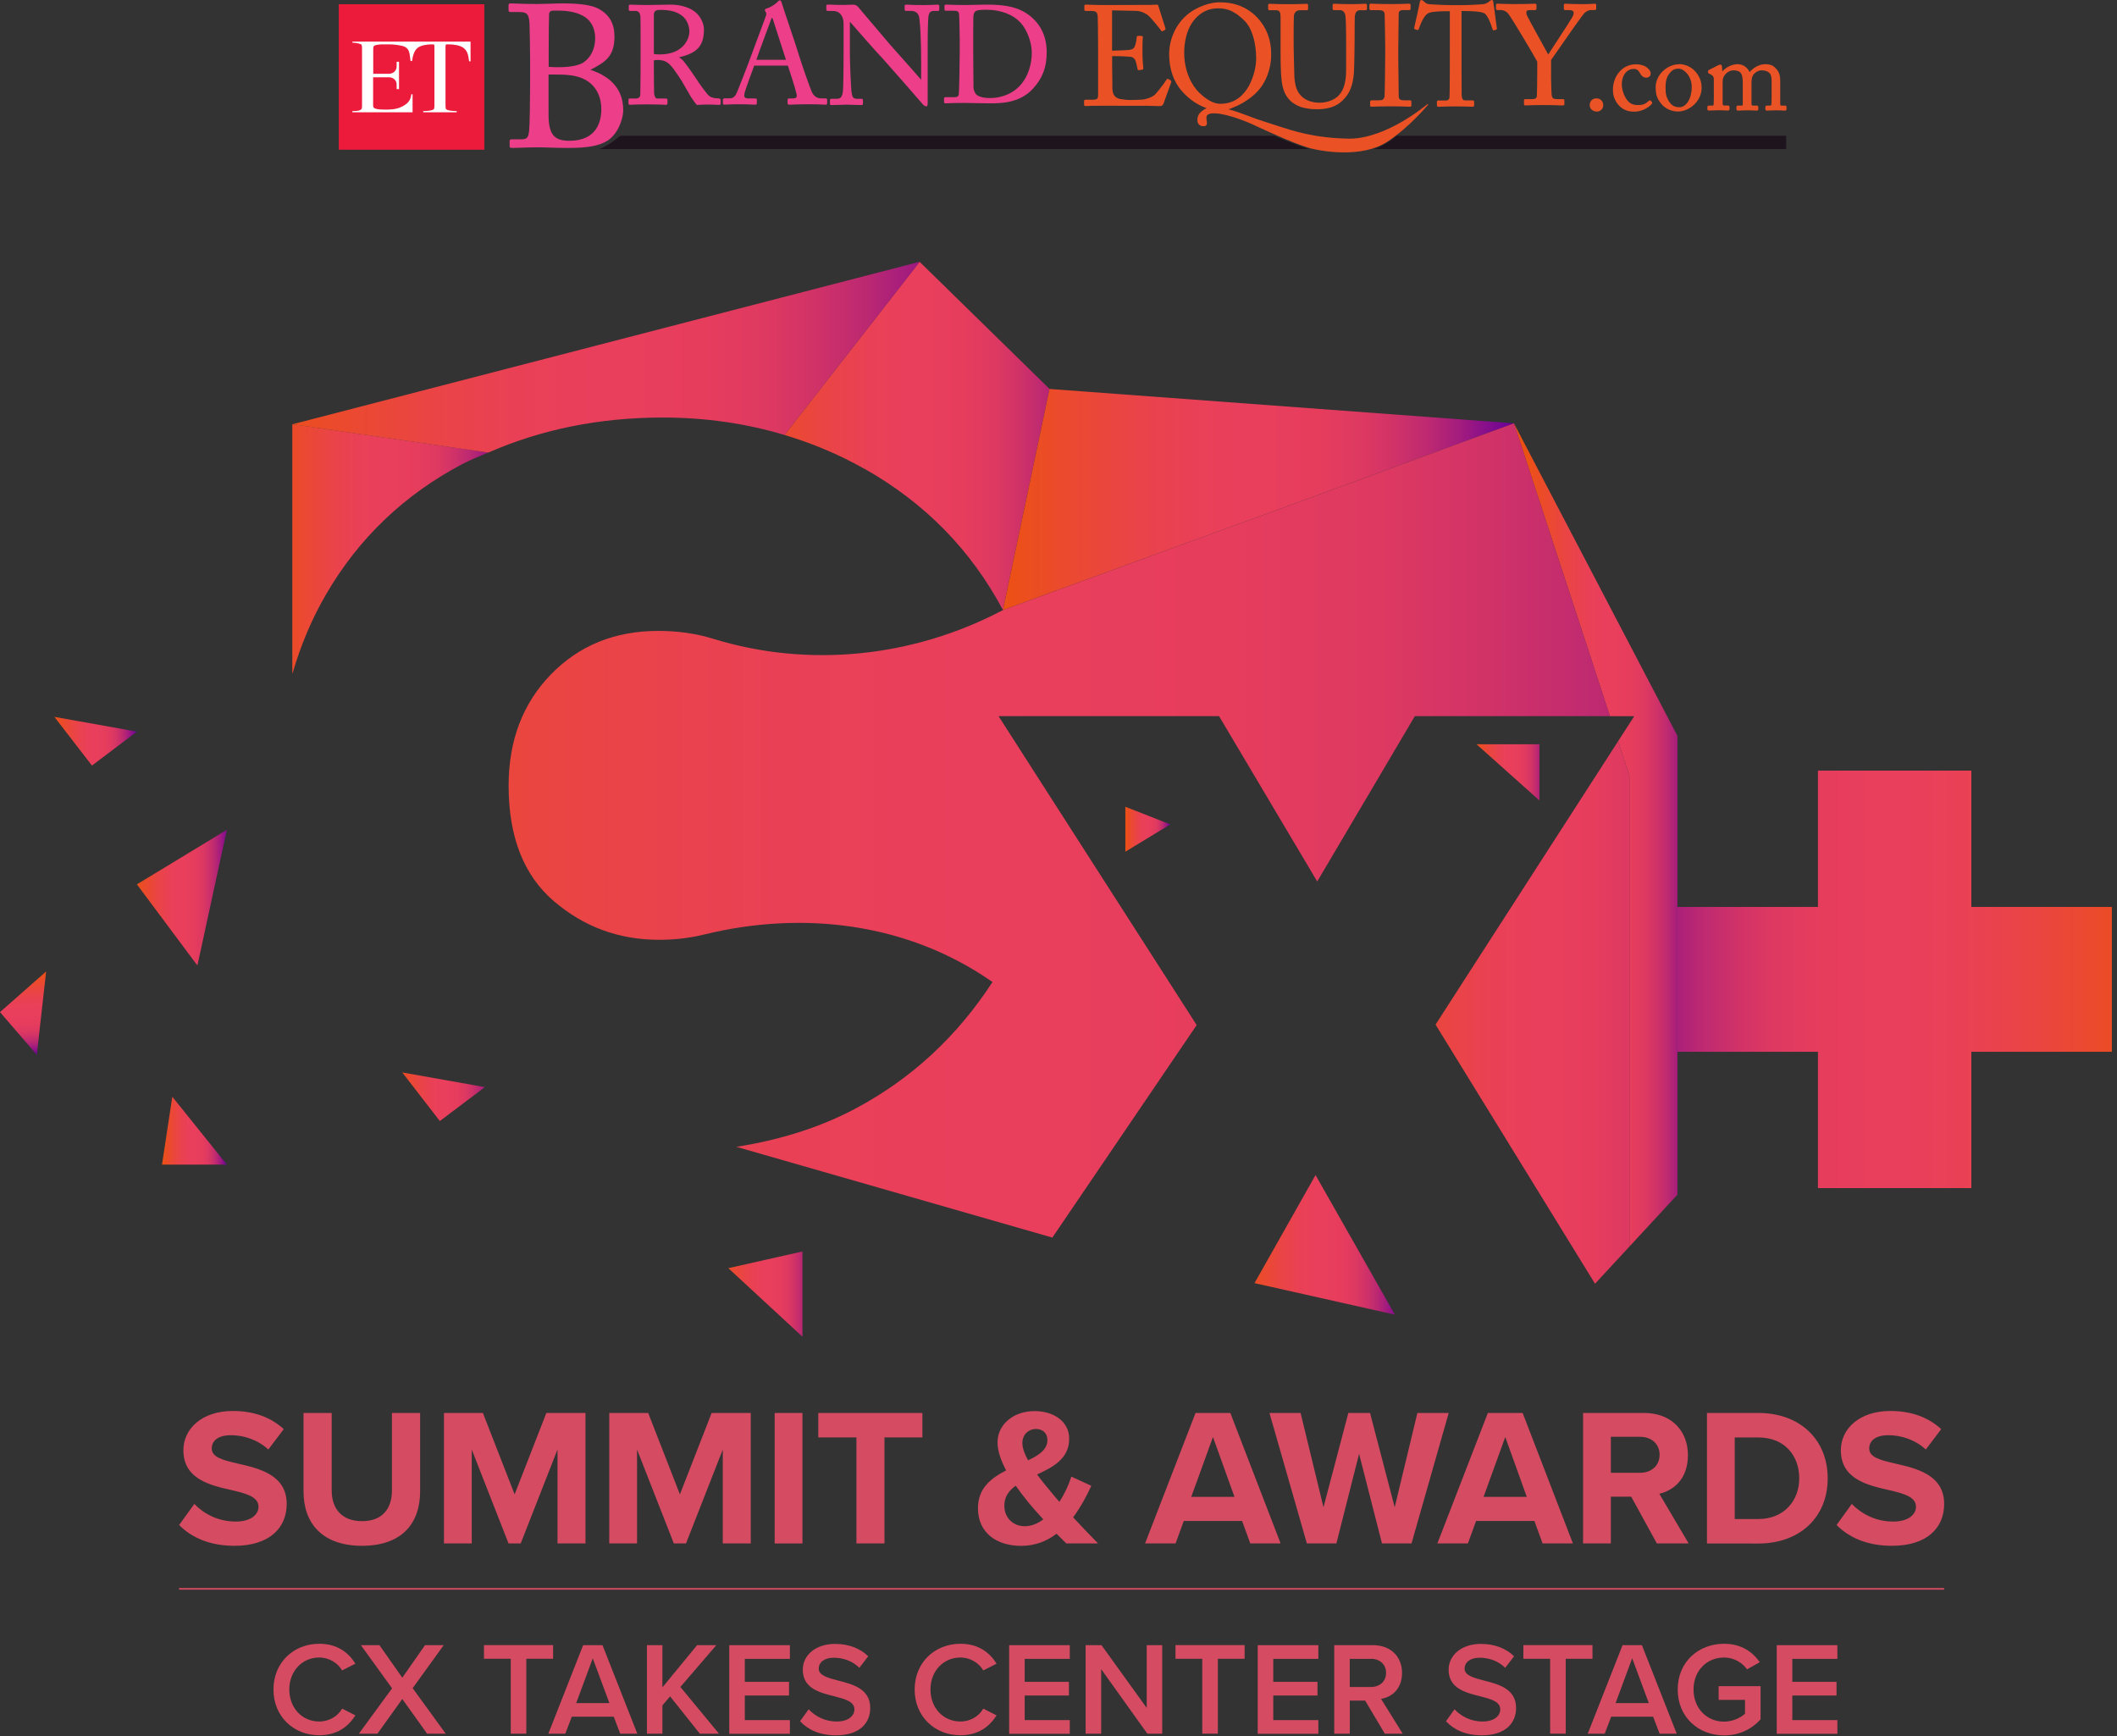 <svg version="1.2" xmlns="http://www.w3.org/2000/svg" viewBox="0 0 317 260" width="317" height="260">
	<rect x="0" y="0" width="317" height="260" fill="#333333" stroke="none"/>
	<defs>
		<linearGradient id="g1" x2="1" gradientUnits="userSpaceOnUse" gradientTransform="matrix(-81.84,0,0,-78.644,322.97,146.64)">
			<stop offset="0" stop-color="#ec5114"/>
			<stop offset=".1" stop-color="#eb4b2a"/>
			<stop offset=".24" stop-color="#ea4445"/>
			<stop offset=".36" stop-color="#ea4056"/>
			<stop offset=".46" stop-color="#ea3f5c"/>
			<stop offset=".61" stop-color="#e73d5d"/>
			<stop offset=".7" stop-color="#de3961"/>
			<stop offset=".77" stop-color="#d03268"/>
			<stop offset=".84" stop-color="#bb2872"/>
			<stop offset=".9" stop-color="#a11b7f"/>
			<stop offset=".96" stop-color="#800c8e"/>
			<stop offset="1" stop-color="#67009b"/>
		</linearGradient>
		<linearGradient id="g2" x2="1" gradientUnits="userSpaceOnUse" gradientTransform="matrix(54.87,0,0,72.1,110.42,65.27)">
			<stop offset="0" stop-color="#ec5114"/>
			<stop offset=".1" stop-color="#eb4b2a"/>
			<stop offset=".24" stop-color="#ea4445"/>
			<stop offset=".36" stop-color="#ea4056"/>
			<stop offset=".46" stop-color="#ea3f5c"/>
			<stop offset=".61" stop-color="#e73d5d"/>
			<stop offset=".7" stop-color="#de3961"/>
			<stop offset=".77" stop-color="#d03268"/>
			<stop offset=".84" stop-color="#bb2872"/>
			<stop offset=".9" stop-color="#a11b7f"/>
			<stop offset=".96" stop-color="#800c8e"/>
			<stop offset="1" stop-color="#67009b"/>
		</linearGradient>
		<linearGradient id="g3" x2="1" gradientUnits="userSpaceOnUse" gradientTransform="matrix(35.65,0,0,45.325,40.55,82.17)">
			<stop offset="0" stop-color="#ec5114"/>
			<stop offset=".1" stop-color="#eb4b2a"/>
			<stop offset=".24" stop-color="#ea4445"/>
			<stop offset=".36" stop-color="#ea4056"/>
			<stop offset=".46" stop-color="#ea3f5c"/>
			<stop offset=".61" stop-color="#e73d5d"/>
			<stop offset=".7" stop-color="#de3961"/>
			<stop offset=".77" stop-color="#d03268"/>
			<stop offset=".84" stop-color="#bb2872"/>
			<stop offset=".9" stop-color="#a11b7f"/>
			<stop offset=".96" stop-color="#800c8e"/>
			<stop offset="1" stop-color="#67009b"/>
		</linearGradient>
		<linearGradient id="g4" x2="1" gradientUnits="userSpaceOnUse" gradientTransform="matrix(23.87,0,0,23.734,186.18,186.4)">
			<stop offset="0" stop-color="#ec5114"/>
			<stop offset=".1" stop-color="#eb4b2a"/>
			<stop offset=".24" stop-color="#ea4445"/>
			<stop offset=".36" stop-color="#ea4056"/>
			<stop offset=".46" stop-color="#ea3f5c"/>
			<stop offset=".61" stop-color="#e73d5d"/>
			<stop offset=".7" stop-color="#de3961"/>
			<stop offset=".77" stop-color="#d03268"/>
			<stop offset=".84" stop-color="#bb2872"/>
			<stop offset=".9" stop-color="#a11b7f"/>
			<stop offset=".96" stop-color="#800c8e"/>
			<stop offset="1" stop-color="#67009b"/>
		</linearGradient>
		<linearGradient id="g5" x2="1" gradientUnits="userSpaceOnUse" gradientTransform="matrix(109.7,0,0,33.367,38.01,53.48)">
			<stop offset="0" stop-color="#ec5114"/>
			<stop offset=".1" stop-color="#eb4b2a"/>
			<stop offset=".24" stop-color="#ea4445"/>
			<stop offset=".36" stop-color="#ea4056"/>
			<stop offset=".46" stop-color="#ea3f5c"/>
			<stop offset=".61" stop-color="#e73d5d"/>
			<stop offset=".7" stop-color="#de3961"/>
			<stop offset=".77" stop-color="#d03268"/>
			<stop offset=".84" stop-color="#bb2872"/>
			<stop offset=".9" stop-color="#a11b7f"/>
			<stop offset=".96" stop-color="#800c8e"/>
			<stop offset="1" stop-color="#67009b"/>
		</linearGradient>
		<linearGradient id="g6" x2="1" gradientUnits="userSpaceOnUse" gradientTransform="matrix(14.29,0,0,21.557,20.2,134.41)">
			<stop offset="0" stop-color="#ec5114"/>
			<stop offset=".1" stop-color="#eb4b2a"/>
			<stop offset=".24" stop-color="#ea4445"/>
			<stop offset=".36" stop-color="#ea4056"/>
			<stop offset=".46" stop-color="#ea3f5c"/>
			<stop offset=".61" stop-color="#e73d5d"/>
			<stop offset=".7" stop-color="#de3961"/>
			<stop offset=".77" stop-color="#d03268"/>
			<stop offset=".84" stop-color="#bb2872"/>
			<stop offset=".9" stop-color="#a11b7f"/>
			<stop offset=".96" stop-color="#800c8e"/>
			<stop offset="1" stop-color="#67009b"/>
		</linearGradient>
		<linearGradient id="g7" x2="1" gradientUnits="userSpaceOnUse" gradientTransform="matrix(12.36,0,0,7.29,8.14,110.98)">
			<stop offset="0" stop-color="#ec5114"/>
			<stop offset=".1" stop-color="#eb4b2a"/>
			<stop offset=".24" stop-color="#ea4445"/>
			<stop offset=".36" stop-color="#ea4056"/>
			<stop offset=".46" stop-color="#ea3f5c"/>
			<stop offset=".61" stop-color="#e73d5d"/>
			<stop offset=".7" stop-color="#de3961"/>
			<stop offset=".77" stop-color="#d03268"/>
			<stop offset=".84" stop-color="#bb2872"/>
			<stop offset=".9" stop-color="#a11b7f"/>
			<stop offset=".96" stop-color="#800c8e"/>
			<stop offset="1" stop-color="#67009b"/>
		</linearGradient>
		<linearGradient id="g8" x2="1" gradientUnits="userSpaceOnUse" gradientTransform="matrix(14.75,0,0,8.681,59.32,164.22)">
			<stop offset="0" stop-color="#ec5114"/>
			<stop offset=".1" stop-color="#eb4b2a"/>
			<stop offset=".24" stop-color="#ea4445"/>
			<stop offset=".36" stop-color="#ea4056"/>
			<stop offset=".46" stop-color="#ea3f5c"/>
			<stop offset=".61" stop-color="#e73d5d"/>
			<stop offset=".7" stop-color="#de3961"/>
			<stop offset=".77" stop-color="#d03268"/>
			<stop offset=".84" stop-color="#bb2872"/>
			<stop offset=".9" stop-color="#a11b7f"/>
			<stop offset=".96" stop-color="#800c8e"/>
			<stop offset="1" stop-color="#67009b"/>
		</linearGradient>
		<linearGradient id="g9" x2="1" gradientUnits="userSpaceOnUse" gradientTransform="matrix(.805,12.344,-7.281,.475,3.285,145.707)">
			<stop offset="0" stop-color="#ec5114"/>
			<stop offset=".1" stop-color="#eb4b2a"/>
			<stop offset=".24" stop-color="#ea4445"/>
			<stop offset=".36" stop-color="#ea4056"/>
			<stop offset=".46" stop-color="#ea3f5c"/>
			<stop offset=".61" stop-color="#e73d5d"/>
			<stop offset=".7" stop-color="#de3961"/>
			<stop offset=".77" stop-color="#d03268"/>
			<stop offset=".84" stop-color="#bb2872"/>
			<stop offset=".9" stop-color="#a11b7f"/>
			<stop offset=".96" stop-color="#800c8e"/>
			<stop offset="1" stop-color="#67009b"/>
		</linearGradient>
		<linearGradient id="g10" x2="1" gradientUnits="userSpaceOnUse" gradientTransform="matrix(9.71,0,0,10.16,24.26,169.3)">
			<stop offset="0" stop-color="#ec5114"/>
			<stop offset=".1" stop-color="#eb4b2a"/>
			<stop offset=".24" stop-color="#ea4445"/>
			<stop offset=".36" stop-color="#ea4056"/>
			<stop offset=".46" stop-color="#ea3f5c"/>
			<stop offset=".61" stop-color="#e73d5d"/>
			<stop offset=".7" stop-color="#de3961"/>
			<stop offset=".77" stop-color="#d03268"/>
			<stop offset=".84" stop-color="#bb2872"/>
			<stop offset=".9" stop-color="#a11b7f"/>
			<stop offset=".96" stop-color="#800c8e"/>
			<stop offset="1" stop-color="#67009b"/>
		</linearGradient>
		<linearGradient id="g11" x2="1" gradientUnits="userSpaceOnUse" gradientTransform="matrix(14.52,0,0,16.691,107.81,193.77)">
			<stop offset="0" stop-color="#ec5114"/>
			<stop offset=".1" stop-color="#eb4b2a"/>
			<stop offset=".24" stop-color="#ea4445"/>
			<stop offset=".36" stop-color="#ea4056"/>
			<stop offset=".46" stop-color="#ea3f5c"/>
			<stop offset=".61" stop-color="#e73d5d"/>
			<stop offset=".7" stop-color="#de3961"/>
			<stop offset=".77" stop-color="#d03268"/>
			<stop offset=".84" stop-color="#bb2872"/>
			<stop offset=".9" stop-color="#a11b7f"/>
			<stop offset=".96" stop-color="#800c8e"/>
			<stop offset="1" stop-color="#67009b"/>
		</linearGradient>
		<linearGradient id="g12" x2="1" gradientUnits="userSpaceOnUse" gradientTransform="matrix(76.52,0,0,33.11,150.18,74.79)">
			<stop offset="0" stop-color="#ec5114"/>
			<stop offset=".1" stop-color="#eb4b2a"/>
			<stop offset=".24" stop-color="#ea4445"/>
			<stop offset=".36" stop-color="#ea4056"/>
			<stop offset=".46" stop-color="#ea3f5c"/>
			<stop offset=".61" stop-color="#e73d5d"/>
			<stop offset=".7" stop-color="#de3961"/>
			<stop offset=".77" stop-color="#d03268"/>
			<stop offset=".84" stop-color="#bb2872"/>
			<stop offset=".9" stop-color="#a11b7f"/>
			<stop offset=".96" stop-color="#800c8e"/>
			<stop offset="1" stop-color="#67009b"/>
		</linearGradient>
		<linearGradient id="g13" x2="1" gradientUnits="userSpaceOnUse" gradientTransform="matrix(25.3,0,0,127.389,228.64,125.02)">
			<stop offset="0" stop-color="#ec5114"/>
			<stop offset=".1" stop-color="#eb4b2a"/>
			<stop offset=".24" stop-color="#ea4445"/>
			<stop offset=".36" stop-color="#ea4056"/>
			<stop offset=".46" stop-color="#ea3f5c"/>
			<stop offset=".61" stop-color="#e73d5d"/>
			<stop offset=".7" stop-color="#de3961"/>
			<stop offset=".77" stop-color="#d03268"/>
			<stop offset=".84" stop-color="#bb2872"/>
			<stop offset=".9" stop-color="#a11b7f"/>
			<stop offset=".96" stop-color="#800c8e"/>
			<stop offset="1" stop-color="#67009b"/>
		</linearGradient>
		<linearGradient id="g14" x2="1" gradientUnits="userSpaceOnUse" gradientTransform="matrix(260.69,0,0,192.763,23.73,124.35)">
			<stop offset="0" stop-color="#ec5114"/>
			<stop offset=".1" stop-color="#eb4b2a"/>
			<stop offset=".24" stop-color="#ea4445"/>
			<stop offset=".36" stop-color="#ea4056"/>
			<stop offset=".46" stop-color="#ea3f5c"/>
			<stop offset=".61" stop-color="#e73d5d"/>
			<stop offset=".7" stop-color="#de3961"/>
			<stop offset=".77" stop-color="#d03268"/>
			<stop offset=".84" stop-color="#bb2872"/>
			<stop offset=".9" stop-color="#a11b7f"/>
			<stop offset=".96" stop-color="#800c8e"/>
			<stop offset="1" stop-color="#67009b"/>
		</linearGradient>
		<linearGradient id="g15" x2="1" gradientUnits="userSpaceOnUse" gradientTransform="matrix(57.26,0,0,128.432,203.44,151.6)">
			<stop offset="0" stop-color="#ec5114"/>
			<stop offset=".1" stop-color="#eb4b2a"/>
			<stop offset=".24" stop-color="#ea4445"/>
			<stop offset=".36" stop-color="#ea4056"/>
			<stop offset=".46" stop-color="#ea3f5c"/>
			<stop offset=".61" stop-color="#e73d5d"/>
			<stop offset=".7" stop-color="#de3961"/>
			<stop offset=".77" stop-color="#d03268"/>
			<stop offset=".84" stop-color="#bb2872"/>
			<stop offset=".9" stop-color="#a11b7f"/>
			<stop offset=".96" stop-color="#800c8e"/>
			<stop offset="1" stop-color="#67009b"/>
		</linearGradient>
		<linearGradient id="g16" x2="1" gradientUnits="userSpaceOnUse" gradientTransform="matrix(6.73,0,0,6.73,168.51,124.17)">
			<stop offset="0" stop-color="#ec5114"/>
			<stop offset=".1" stop-color="#eb4b2a"/>
			<stop offset=".24" stop-color="#ea4445"/>
			<stop offset=".36" stop-color="#ea4056"/>
			<stop offset=".46" stop-color="#ea3f5c"/>
			<stop offset=".61" stop-color="#e73d5d"/>
			<stop offset=".7" stop-color="#de3961"/>
			<stop offset=".77" stop-color="#d03268"/>
			<stop offset=".84" stop-color="#bb2872"/>
			<stop offset=".9" stop-color="#a11b7f"/>
			<stop offset=".96" stop-color="#800c8e"/>
			<stop offset="1" stop-color="#67009b"/>
		</linearGradient>
		<linearGradient id="g17" x2="1" gradientUnits="userSpaceOnUse" gradientTransform="matrix(11.16,0,0,9.965,220.81,115.65)">
			<stop offset="0" stop-color="#ec5114"/>
			<stop offset=".1" stop-color="#eb4b2a"/>
			<stop offset=".24" stop-color="#ea4445"/>
			<stop offset=".36" stop-color="#ea4056"/>
			<stop offset=".46" stop-color="#ea3f5c"/>
			<stop offset=".61" stop-color="#e73d5d"/>
			<stop offset=".7" stop-color="#de3961"/>
			<stop offset=".77" stop-color="#d03268"/>
			<stop offset=".84" stop-color="#bb2872"/>
			<stop offset=".9" stop-color="#a11b7f"/>
			<stop offset=".96" stop-color="#800c8e"/>
			<stop offset="1" stop-color="#67009b"/>
		</linearGradient>
	</defs>
	<style>
		.s0 { fill: url(#g1) } 
		.s1 { fill: url(#g2) } 
		.s2 { fill: url(#g3) } 
		.s3 { fill: url(#g4) } 
		.s4 { fill: url(#g5) } 
		.s5 { fill: url(#g6) } 
		.s6 { fill: url(#g7) } 
		.s7 { fill: url(#g8) } 
		.s8 { fill: url(#g9) } 
		.s9 { fill: url(#g10) } 
		.s10 { fill: url(#g11) } 
		.s11 { fill: url(#g12) } 
		.s12 { fill: url(#g13) } 
		.s13 { fill: url(#g14) } 
		.s14 { fill: url(#g15) } 
		.s15 { fill: url(#g16) } 
		.s16 { fill: url(#g17) } 
		.s17 { fill: #e95325 } 
		.s18 { fill: #ec1a3b } 
		.s19 { fill: #ffffff } 
		.s20 { fill: #ed3e89 } 
		.s21 { fill: #ea5225 } 
		.s22 { fill: #1e141d } 
		.s23 { fill: #d44b62 } 
	</style>
	<g id="Layer_1-2">
		<path fill-rule="evenodd" class="s0" d="m316.23 135.8h-21.04v-20.41h-22.97v20.41h-21.04v21.69h21.04v20.41h22.97v-20.41h21.04v-21.69z"/>
		<path class="s1" d="m129.39 70.16q13.59 7.65 20.79 21.18l6.97-33.11-19.45-19.03-20.23 25.93c4.14 1.24 8.12 2.9 11.91 5.04z"/>
		<path class="s2" d="m69.35 69.43c1.21-0.64 2.5-1.12 3.75-1.67l-29.33-4.24v37.21l0.04 0.08c1.21-4.17 2.87-8.14 5.04-11.86q7.35-12.62 20.5-19.53z"/>
		<path fill-rule="evenodd" class="s3" d="m208.87 196.85l-11.88-20.9-9.14 16.18"/>
		<path class="s4" d="m99.25 62.52c6.41 0 12.48 0.89 18.23 2.61l20.23-25.93-93.93 24.33 29.33 4.24c7.84-3.43 16.52-5.25 26.14-5.25z"/>
		<path fill-rule="evenodd" class="s5" d="m29.56 144.57l4.41-20.32-13.47 8.17 9.06 12.15z"/>
		<path fill-rule="evenodd" class="s6" d="m13.77 114.63l6.73-5.08-12.36-2.21 5.63 7.29z"/>
		<path fill-rule="evenodd" class="s7" d="m65.86 167.86l6.74-5.08-12.37-2.2 5.63 7.28z"/>
		<path fill-rule="evenodd" class="s8" d="m0 151.55l5.51 6.39 1.4-12.48-6.91 6.09z"/>
		<path fill-rule="evenodd" class="s9" d="m24.26 174.38h9.71l-8.17-10.16-1.54 10.16z"/>
		<path fill-rule="evenodd" class="s10" d="m120.16 200.15v-12.76l-11.1 2.5 11.1 10.26z"/>
		<path fill-rule="evenodd" class="s11" d="m226.7 63.39l-69.55-5.15-6.97 33.11 76.52-27.96z"/>
		<path fill-rule="evenodd" class="s12" d="m244.71 107.24l-2.41 3.74 1.69 5.17v70.5l7.19-7.77v-68.69l-24.48-46.8 14.37 43.85h3.64z"/>
		<path class="s13" d="m226.7 63.39l-76.52 27.96c-13.38 7.06-29.03 8.74-43.49 4.27q-3.72-1.15-8.13-1.15-9.74 0-16.07 6.52-6.33 6.52-6.33 16.65 0 11.49 6.77 17.29 6.76 5.79 15.73 5.79 3.59 0 6.78-0.79c14.79-3.63 30.38-1.72 42.91 6.93l0.27 0.18q-7.98 12.27-20.5 18.94c-5.4 2.88-11.39 4.72-17.86 5.74l47.32 13.59 21.61-31.82-29.67-46.26h33.02l14.7 24.76 14.62-24.76h29.21l-14.37-43.86z"/>
		<path fill-rule="evenodd" class="s14" d="m243.99 186.65v-70.5l-1.69-5.17-16.5 25.61-2.93 4.54-7.91 12.29 23.88 38.8 12.34-13.34-7.19 7.77z"/>
		<path fill-rule="evenodd" class="s15" d="m168.51 127.53l6.73-4.09-6.73-2.64v6.73z"/>
		<path fill-rule="evenodd" class="s16" d="m230.52 111.44h-9.43l9.43 8.42v-8.42z"/>
		<path class="s17" d="m239.1 14.72c-0.87 0-1.06 0.7-1.06 0.97 0 0.8 0.7 1.02 1.06 1.02 0.55 0 0.97-0.41 0.97-0.95 0-0.67-0.5-1.03-0.97-1.03z"/>
		<path class="s17" d="m247.18 15.08q-0.13-0.12-0.26 0c-0.53 0.5-0.91 0.65-1.66 0.65-0.75 0-1.23-0.24-1.63-0.76-0.39-0.53-0.78-1.46-0.78-2.32 0-1.53 0.88-2.33 1.75-2.33 0.36 0 0.65 0.05 0.97 0.64q0.38 0.68 0.94 0.67c0.38 0 0.66-0.24 0.67-0.64 0-0.36-0.53-1.36-2.22-1.36-2.16 0-3.44 1.92-3.44 3.77 0 0.64 0.09 1.34 0.72 2.19 0.8 1 1.75 1.13 2.5 1.13 1.09 0 2.11-0.59 2.59-1.15q0.15-0.17 0-0.33c0 0-0.16-0.16-0.15-0.16z"/>
		<path class="s17" d="m251.46 9.62q-1.15 0-2.16 0.77c-1.02 0.79-1.38 1.86-1.38 2.59 0 1.1 0.12 1.7 0.88 2.61 0.87 1.03 2.1 1.11 2.45 1.11 1.68 0 3.55-1.51 3.55-3.54 0-1.02-0.35-1.86-1.09-2.62-0.47-0.47-1.34-0.94-2.26-0.94zm-0.01 6.43c-0.65 0-1.1-0.23-1.47-0.77-0.49-0.7-0.58-1.27-0.58-2.14 0-1.16 0.21-1.78 0.81-2.39 0.38-0.42 0.79-0.47 1.14-0.47 0.79 0 1.97 1.09 1.97 2.74 0 1.73-0.8 3.04-1.86 3.04z"/>
		<path class="s17" d="m267.23 15.82h-0.42q-0.25 0.01-0.24-0.22v-3.49c0-1.19-0.37-1.57-0.73-1.94l-0.05-0.06c-0.44-0.44-1.02-0.5-1.47-0.5-0.95 0-1.84 0.59-2.33 1.18-0.37-0.75-1.02-1.18-1.82-1.18-0.8 0-1.72 0.44-2.27 1.09l-0.05-0.72c0-0.18-0.1-0.31-0.23-0.31q-0.13 0-0.34 0.1l-1.38 0.7c0 0-0.15 0.11-0.15 0.21v0.13c0 0.1 0.08 0.16 0.16 0.21l0.33 0.17c0.32 0.18 0.39 0.4 0.39 0.72v2.79q0 0.41-0.02 0.81c-0.02 0.3-0.09 0.3-0.14 0.3h-0.53c-0.15 0-0.28 0.02-0.28 0.23v0.28q0 0.23 0.22 0.23 0.05 0 0.2 0 0.35-0.03 1.26-0.04 0.89 0.01 1.22 0.04 0.14 0 0.2 0c0.22 0 0.22-0.19 0.22-0.27v-0.25c0-0.17-0.07-0.23-0.25-0.23h-0.56c-0.07 0-0.22 0-0.22-0.31v-3.1c0-0.44 0.03-0.71 0.21-1 0.4-0.64 1-0.86 1.42-0.86 0.33 0 0.76 0.09 0.94 0.26 0.24 0.23 0.44 0.5 0.44 1.62v3.23c0 0.12-0.01 0.17-0.25 0.17h-0.45c-0.21 0-0.25 0.09-0.25 0.25v0.25c0 0.22 0.13 0.25 0.2 0.25q0.03 0 0.16 0c0.22-0.01 0.68-0.04 1.32-0.04 0.64 0 1.03 0.03 1.24 0.04q0.12 0 0.16 0 0.2 0 0.2-0.27v-0.25c0-0.21-0.13-0.23-0.27-0.23h-0.53c-0.11 0-0.22-0.03-0.22-0.27v-2.83c0-0.63 0-1.01 0.21-1.41 0.22-0.41 0.82-0.77 1.28-0.77q0.7 0.01 1.1 0.31c0.29 0.23 0.42 0.59 0.42 1.18v2.32c0 0.34 0 0.9-0.03 1.26q0 0.22-0.22 0.21h-0.39c-0.15 0-0.3 0.02-0.3 0.23v0.27c0 0.21 0.12 0.25 0.22 0.25q0.05 0 0.19 0c0.24-0.01 0.7-0.04 1.26-0.04q0.83 0.01 1.13 0.04 0.12 0 0.17 0c0.08 0 0.2-0.03 0.2-0.25v-0.27c0-0.21-0.13-0.23-0.27-0.23z"/>
		<path fill-rule="evenodd" class="s18" d="m50.73 0.63h21.79v21.79h-21.79z"/>
		<path class="s19" d="m56.04 11.05h2.2c0.63 0 1.15-0.46 1.15-1.09v-0.67q0-0.01 0-0.04 0.18 0 0.36 0v4.1q-0.18 0-0.36 0 0-0.1 0-0.21v-0.5c0-0.63-0.52-1.07-1.15-1.07h-2.37v2.34 1.81c0 0.26 0.04 0.3 0.07 0.37 0.09 0.18 0.68 0.28 0.87 0.29 0.86 0.04 1.73 0.08 2.57-0.12q0.41-0.09 0.77-0.28c0.78-0.38 1.35-0.86 1.44-1.87h0.19v2.7h-9.01v-0.18c0.29 0 1.19 0.03 1.39-0.35q0.06-0.11 0.05-0.57v-8.4q0-0.48-0.06-0.59-0.03-0.07-0.2-0.13c-0.32-0.12-0.83-0.2-1.18-0.2v-0.16h17.69v2.96h-0.22q0-0.01 0-0.05c-0.13-0.88-0.21-1.49-0.84-1.97-0.52-0.4-1.51-0.53-2.28-0.53q-0.31 0-0.34 0.03c-0.04 0.03-0.07 0.05-0.07 0.3v8.74q0 0.48 0.06 0.61 0.03 0.06 0.22 0.14c0.35 0.14 1.02 0.17 1.4 0.17v0.18h-5.02v-0.18c0.38 0 1.04-0.03 1.39-0.17q0.18-0.07 0.24-0.18 0.05-0.11 0.05-0.57v-8.71c0-0.28-0.02-0.31-0.08-0.34q-0.04-0.02-0.33-0.02c-0.68 0-1.61 0.14-2.1 0.52-0.56 0.44-0.74 1.29-0.84 1.98h-0.22q-0.08-0.62-0.15-1.07c-0.18-1.06-0.85-1.19-1.86-1.34-0.64-0.1-1.37-0.1-2.09-0.09-0.46 0-0.91 0.04-1.25 0.16q-0.15 0.06-0.19 0.17c-0.04 0.07-0.05 0.15-0.05 0.47v1.24 2.37"/>
		<path class="s20" d="m88.39 10.47c2.18-1.15 3.62-1.95 3.62-4.98 0-1.96-0.75-3.28-2.35-4.16-0.97-0.55-2.73-0.82-5.37-0.82-0.54 0-1.28 0.02-2 0.05-0.7 0.02-1.36 0.04-1.83 0.04q-2.2-0.01-3.28-0.07-0.51-0.02-0.73-0.02-0.31-0.01-0.3 0.27v0.75q-0.01 0.28 0.3 0.27h0.94c1.4 0 1.81 0.07 1.9 1.75 0.03 0.56 0.09 4.26 0.09 5.34v3.56c0 2.44-0.06 6.44-0.15 7.14-0.12 0.92-0.24 1.27-1.14 1.27h-1.45c-0.24 0-0.33 0.08-0.33 0.27v0.78c0 0.2 0.17 0.24 0.48 0.24 0.22 0 0.61-0.01 1.1-0.03 0.77-0.03 1.83-0.06 2.76-0.06 0.55 0 1.08 0.02 1.7 0.04 0.78 0.03 1.66 0.05 2.83 0.05 2.86 0 4.54-0.32 5.79-1.09 1.45-0.92 2.35-3.09 2.35-4.58 0-2.92-1.65-4.95-4.92-6.03zm-5.14-8.88q0.15 0 0.32 0 2.63 0 4.1 1.01c1.2 0.88 1.45 2.18 1.45 3.12 0 1.05-0.29 2.53-1.66 3.57-0.7 0.5-2.04 0.77-3.76 0.77-0.49 0-0.99 0-1.54-0.05v-2.18c0-2.59 0.03-5.16 0.06-5.73 0-0.23 0.15-0.43 0.37-0.48q0.26-0.05 0.66-0.03zm2 19.49c-2.32 0-3.11-1-3.11-3.95v-5.97h0.9c1.43 0 2.82 0.04 4.02 0.51 1.89 0.74 2.98 2.44 2.98 4.68 0 1.77-0.62 4.73-4.79 4.73z"/>
		<path class="s20" d="m107.68 14.73c-0.62 0-1.06-0.06-1.46-0.34-0.38-0.28-1.71-2.16-1.81-2.37-0.15-0.25-1.63-2.38-1.9-2.67-0.12-0.17-0.4-0.55-0.87-0.76 2.78-0.63 3.77-1.74 3.77-4.19 0-0.82-0.43-1.77-1.1-2.42-0.86-0.82-2.3-1.29-3.93-1.29-0.14 0-0.48 0-0.91 0.02-0.77 0.02-1.82 0.04-2.56 0.04-1.31 0-2.01-0.04-2.34-0.05q-0.17 0-0.23 0c-0.16 0-0.19 0.11-0.19 0.21v0.52q0 0.21 0.19 0.21h0.83c0.48 0 0.71 0.31 0.73 0.98 0.02 0.6 0.02 1.93 0.02 3.47v2.02q0.01 2.9-0.04 5.99c0 0.45-0.23 0.65-0.75 0.65h-0.85c-0.17 0-0.17 0.13-0.17 0.23v0.48c0 0.1 0 0.23 0.23 0.23q0.09 0 0.25-0.01c0.33-0.02 0.95-0.05 2.35-0.05 1.47 0 2.15 0.04 2.47 0.05q0.17 0.01 0.25 0.01c0.23 0 0.29-0.06 0.29-0.25v-0.46c0-0.11-0.03-0.23-0.23-0.23h-1.31c-0.28 0-0.42-0.39-0.46-0.75-0.02-0.31-0.04-2.67-0.04-3.86v-1.11c0.26-0.05 0.45-0.05 0.62-0.05 1.2 0 1.69 0.57 2.2 1.18 0.24 0.28 1.24 1.77 1.33 1.93 0.04 0.06 0.23 0.39 0.45 0.78 0.37 0.65 0.84 1.46 0.94 1.62q0.05 0.08 0.13 0.19c0.22 0.33 0.56 0.83 0.75 1.01l0.02 0.02h0.03c0.32-0.02 1.09-0.06 1.68-0.06q0.96 0.01 1.37 0.05 0.18 0 0.25 0.01c0.21 0 0.23-0.13 0.23-0.25v-0.46q0-0.23-0.23-0.23zm-4.45-9.99c0 0.95-0.8 3.41-4.45 3.41-0.37 0-0.59-0.02-0.87-0.07v-5.83q0-0.45 0.22-0.61 0.24-0.16 0.67-0.16c1.6 0 2.56 0.26 3.41 0.94 0.62 0.51 1.02 1.42 1.02 2.32z"/>
		<path class="s20" d="m123.64 14.73h-0.69c-0.41 0-0.97-0.16-1.36-0.9-0.29-0.61-1.66-4.53-2.12-6.08-0.2-0.69-0.74-2.28-1.26-3.82-0.49-1.47-0.96-2.85-1.15-3.48-0.06-0.21-0.11-0.4-0.29-0.4q-0.16 0.01-0.27 0.16l-0.05 0.05c-0.21 0.27-1.1 0.89-1.69 1.02-0.22 0.06-0.23 0.2-0.23 0.25 0 0.1 0.08 0.2 0.14 0.29h0.01c0.12 0.2 0.05 0.42-0.01 0.61l-0.02 0.05c-0.11 0.34-0.78 2.11-1.31 3.54-0.35 0.93-0.65 1.74-0.71 1.91-0.62 1.74-2.13 5.57-2.27 5.88-0.3 0.69-0.59 0.92-1.15 0.92h-0.73q-0.22 0.01-0.23 0.21v0.5c0 0.1 0.02 0.23 0.21 0.23q0.12 0 0.34-0.01c0.33-0.02 0.87-0.05 1.93-0.05 0.82 0 1.48 0.03 1.91 0.05q0.32 0.01 0.46 0.02 0.23 0 0.23-0.25v-0.48c0-0.21-0.2-0.21-0.27-0.21h-0.98c-0.24 0-0.64-0.05-0.64-0.4q0-0.12 0.04-0.31 0.01-0.08 0.02-0.14c0.1-0.43 1.2-3.46 1.44-4.07h5.03c0.3 0.86 1.13 3.45 1.29 4.2q0.1 0.4-0.02 0.56-0.12 0.16-0.54 0.16h-0.52c-0.09 0-0.25 0-0.25 0.21v0.48q0.01 0.24 0.23 0.25 0.25 0 0.62-0.02c0.47-0.02 1.19-0.05 2.32-0.05 1.13 0 1.7 0.03 2.07 0.05q0.25 0.01 0.42 0.02c0.07 0 0.27 0 0.27-0.21v-0.52q0-0.2-0.23-0.21zm-5.95-5.78h-4.43c0.27-0.84 2.11-5.79 2.2-6.03 0.08-0.22 0.15-0.27 0.16-0.27 0.02 0.01 0.06 0.1 0.08 0.16q0.01 0.04 0.04 0.09c0.09 0.26 1.67 5.15 1.95 6.05z"/>
		<path class="s20" d="m140.41 0.69q-0.15-0.01-0.38 0.02c-0.36 0.02-0.9 0.05-1.84 0.05-1 0-1.65-0.03-2.08-0.05q-0.29-0.01-0.45-0.02-0.2 0.01-0.2 0.19v0.54q0 0.2 0.2 0.21h0.73c0.61 0 1.03 0.27 1.2 0.77 0.13 0.33 0.25 2.28 0.27 3.2 0.04 0.97 0.07 1.96 0.07 3.92v2.42c-0.43-0.52-2.45-2.78-3.66-4.14-0.54-0.6-0.93-1.04-1-1.13l-4.82-5.68c-0.2-0.21-0.41-0.29-0.71-0.29q-0.15 0-0.4 0.01-0.41 0.02-1.14 0.03-0.93 0-1.63-0.04-0.32 0-0.48-0.01-0.1 0-0.16 0-0.21 0-0.2 0.19v0.54q0.01 0.2 0.2 0.21l0.94 0.02c0.72 0.02 1.45 0.61 1.45 1.88v3.55c0 3.74-0.05 6.1-0.09 6.49-0.12 1.05-0.38 1.22-0.97 1.22h-0.78q-0.2 0.01-0.2 0.19v0.54c0 0.06 0 0.21 0.18 0.21 0.09 0 0.42-0.01 0.79-0.02 0.54-0.02 1.22-0.04 1.5-0.04 0.38 0 1.07 0.02 1.57 0.04 0.31 0.01 0.56 0.02 0.65 0.02 0.18 0 0.25-0.06 0.25-0.23v-0.46c0-0.15-0.04-0.25-0.25-0.25h-0.69c-0.57 0-0.69-0.34-0.79-1.16-0.04-0.39-0.23-3.78-0.23-5.76v-4.57h0.05c0.32 0.37 4.34 4.97 4.6 5.18 0.09 0.08 0.81 0.91 1.74 1.96 0.52 0.59 1.1 1.25 1.68 1.9l2.8 3.22c0.07 0.09 0.29 0.36 0.6 0.36 0.15 0 0.18-0.22 0.18-0.56v-7.81c0-1.36 0-3.42 0.09-4.82 0.05-0.79 0.27-1.09 0.83-1.09h0.62q0.19-0.01 0.2-0.21v-0.52q0-0.21-0.25-0.21z"/>
		<path class="s20" d="m154.44 2.55c-1.81-1.55-4-1.86-6.72-1.86-0.23 0-0.82 0.01-1.45 0.03-0.66 0.02-1.34 0.03-1.61 0.03-1.34 0-2.19-0.03-2.65-0.05q-0.27 0-0.37-0.01c-0.18 0-0.21 0.1-0.21 0.16v0.55c0 0.21 0.16 0.21 0.23 0.21h1.13c0.53 0 0.77 0.07 0.82 0.52 0.04 0.34 0.1 3.26 0.1 3.79v1.54c0 1.68-0.08 6.24-0.14 6.65q-0.05 0.45-0.6 0.44h-1.38c-0.17 0-0.23 0.1-0.23 0.18v0.53q0 0.21 0.21 0.21 0.12 0 0.39-0.01c0.46-0.02 1.23-0.05 2.51-0.05 0.42 0 0.99 0.01 1.58 0.03 0.7 0.02 1.49 0.03 2.2 0.03 1.55 0 4.44 0 6.43-2.2 1.44-1.57 2.05-3.2 2.05-5.44 0-2.24-0.8-3.99-2.3-5.29zm-8.67 10.4c-0.02-1.25-0.04-4.76-0.04-5.03v-1.46c0-0.71 0-3.08 0.02-3.88 0.02-0.42 0.09-0.74 0.36-0.92 0.33-0.2 1.17-0.2 1.61-0.2 2.12 0 3.98 0.71 5.11 1.95 0.98 1.08 1.67 2.93 1.67 4.5 0 1.72-0.56 3.43-1.49 4.58-1.09 1.39-2.83 2.19-4.78 2.19-1.05 0-1.82-0.23-2.13-0.63-0.24-0.37-0.34-0.69-0.34-1.12z"/>
		<path class="s21" d="m175.3 12.03l-0.34-0.19c-0.19-0.09-0.28 0.06-0.33 0.15-0.3 0.5-1.47 1.99-1.71 2.2-0.53 0.45-1.44 0.68-1.8 0.72-0.44 0.04-1.49 0.06-1.85 0.06-0.5 0-1.1-0.06-1.55-0.15-0.76-0.15-1.13-0.66-1.15-1.58 0-0.16 0-0.55-0.01-1.04-0.01-0.78-0.03-1.86-0.03-2.56v-1.24c1.44 0 2.27 0.06 2.71 0.1 0.46 0.05 0.71 0.29 0.85 0.78 0.04 0.16 0.19 0.69 0.23 0.98 0.01 0.08 0.03 0.17 0.1 0.22q0.06 0.05 0.14 0.02l0.47-0.06q0.17-0.04 0.17-0.23c-0.02-0.22-0.13-1.36-0.13-2.19 0-1.3 0.02-2.17 0.06-2.39q0.02-0.1-0.03-0.18-0.05-0.06-0.15-0.07l-0.53-0.02q-0.2 0.01-0.21 0.21c-0.02 0.39-0.1 0.8-0.17 1.02-0.18 0.63-0.34 0.78-0.92 0.88-0.23 0.04-2.19 0.11-2.6 0.12v-6.04l3.69 0.08c0.49 0.02 1.06 0.22 1.57 0.56 0.49 0.31 2.03 2.29 2.08 2.38q0.03 0.07 0.13 0.11 0.07 0.01 0.12-0.02l0.31-0.17c0.14-0.07 0.11-0.2 0.09-0.26l-1.07-3.39q-0.05-0.15-0.23-0.15-0.07 0-0.22 0.01c-0.17 0.01-0.41 0.03-0.63 0.03q-1.57 0-3.13 0.01-1.57 0.01-3.13 0.01h-0.93c-0.88 0-1.5-0.03-1.95-0.04q-0.39-0.02-0.64-0.02c-0.19 0-0.21 0.13-0.21 0.17v0.57c0 0.21 0.16 0.21 0.23 0.21h0.76c0.75 0 0.93 0.14 1.01 0.77 0.02 0.21 0.06 2.85 0.06 4.59v7.06c0 0.76-0.06 0.87-0.99 0.87h-0.84c-0.1 0-0.27 0-0.27 0.17v0.57c0 0.1 0.04 0.21 0.25 0.21q0.17 0.01 0.5-0.02 0.18 0 0.41-0.02 0.27 0 0.63 0 0.49 0 1.16-0.01 3.04 0 4.77 0.01 1.1 0 1.82 0c0.88 0.01 1.36 0.03 1.62 0.04q0.16 0 0.21 0 0.4-0.01 0.52-0.36l1.12-3.1c0.06-0.15 0.09-0.28-0.07-0.37z"/>
		<path class="s21" d="m190.11 1.53h0.94c0.54 0 0.7 0.24 0.7 1.04v5.14c0 2.88 0.09 4.31 0.32 5.26 0.34 1.44 1.11 2.37 2.42 2.93 0.64 0.29 1.64 0.46 2.73 0.46q2.5 0 3.81-1.31c1.05-0.97 1.57-2.26 1.71-4.21 0.06-0.85 0.1-4.63 0.1-4.93 0-1.55 0.01-3.42 0.04-3.57q0-0.03 0.02-0.07c0.06-0.28 0.16-0.74 0.79-0.74h0.82c0.18 0 0.18-0.19 0.18-0.28v-0.48c0-0.1-0.05-0.21-0.26-0.21q-0.07 0-0.25 0.01c-0.33 0.02-0.94 0.05-1.96 0.05q-1.53-0.01-2.14-0.05-0.25 0-0.33-0.01c-0.17 0-0.2 0.09-0.2 0.21v0.52c0 0.07 0 0.23 0.2 0.23h0.88c0.47 0 0.78 0.33 0.84 0.89 0.06 0.56 0.1 1.84 0.1 3.42v4.62c0 1.75-0.33 2.95-1.03 3.76-0.66 0.73-1.77 1.17-2.96 1.17-0.81 0-2.29-0.2-3.14-1.52q-0.6-0.95-0.63-2.71c-0.08-2.83-0.1-4.05-0.1-4.57v-1.42c0-1.15 0.02-2.62 0.04-2.8 0.03-0.41 0.33-0.83 0.9-0.83h1c0.19 0 0.22-0.08 0.22-0.21v-0.56q0.01-0.2-0.24-0.19-0.09 0-0.35 0.01c-0.44 0.02-1.27 0.05-2.4 0.05-1.13 0-1.98-0.03-2.43-0.05q-0.24-0.01-0.32-0.01c-0.2 0-0.24 0.08-0.24 0.23v0.47c0 0.14 0.02 0.26 0.2 0.26z"/>
		<path class="s21" d="m205.26 1.52h1.15c0.75 0 0.9 0.22 0.93 0.67 0.02 0.33 0.08 4.2 0.08 4.69v1.5c0 1.2-0.06 5.77-0.1 6.07-0.07 0.47-0.38 0.57-0.83 0.57h-1.11q-0.21 0.01-0.22 0.19v0.58q0.01 0.19 0.22 0.19 0.08 0 0.3-0.01c0.41-0.02 1.25-0.05 2.66-0.05 1.26 0 2.02 0.03 2.43 0.05q0.23 0.01 0.33 0.01c0.22 0 0.24-0.13 0.24-0.19v-0.56q0-0.2-0.22-0.21h-0.81c-0.64 0-0.87-0.11-0.87-0.71 0-0.12-0.02-1.48-0.03-2.8-0.01-1.28-0.03-2.49-0.03-2.6v-1.65c0-0.13 0.02-1.48 0.03-2.79 0.01-1.19 0.03-2.32 0.03-2.42 0-0.44 0.34-0.54 0.63-0.54h0.93q0.22-0.01 0.22-0.21v-0.54q-0.01-0.2-0.2-0.21-0.12 0-0.34 0.01c-0.4 0.02-1.07 0.05-2.34 0.05q-2.03-0.01-2.74-0.05-0.26-0.01-0.35-0.01c-0.12 0-0.2 0.08-0.2 0.19v0.58q0.01 0.18 0.22 0.19z"/>
		<path class="s21" d="m223.69 0.96q-0.06-0.45-0.07-0.57c-0.03-0.24-0.06-0.39-0.22-0.39q-0.11 0-0.25 0.1l-0.33 0.25c-0.27 0.19-0.49 0.26-0.88 0.29q-0.3 0.01-0.61 0.04c-0.68 0.04-1.45 0.09-2.91 0.09h-0.84c-1.19 0-1.92-0.04-2.56-0.08q-0.38-0.03-0.75-0.04c-0.49-0.02-0.66-0.08-0.96-0.35l-0.23-0.19q-0.11-0.1-0.25-0.1c-0.17 0-0.22 0.22-0.24 0.39-0.03 0.23-0.64 2.95-0.82 3.73-0.05 0.18 0.05 0.22 0.11 0.25l0.32 0.11q0.19 0.04 0.25-0.14v-0.03c0.26-0.69 0.77-2.11 1.52-2.39 0.67-0.25 2.18-0.25 2.75-0.25h0.38v5.39c0 0.71 0 6.94-0.05 7.53-0.02 0.22-0.2 0.45-0.52 0.45h-1.19c-0.18 0-0.18 0.16-0.18 0.27v0.4c0 0.09 0 0.27 0.22 0.27q0.1 0 0.33-0.01c0.39-0.02 1.12-0.05 2.34-0.05 1.3 0 1.94 0.04 2.24 0.05q0.15 0 0.21 0c0.21 0 0.24-0.11 0.24-0.23v-0.45c0-0.14-0.02-0.27-0.24-0.27h-1.1c-0.34 0-0.5-0.23-0.53-0.79-0.02-0.35-0.02-5.96-0.02-6.6v-5.99h0.43c0.9 0 2.5 0.05 3 0.35 0.52 0.3 1.02 1.77 1.18 2.25l0.03 0.1c0.04 0.13 0.08 0.23 0.22 0.19l0.28-0.08q0.18-0.04 0.15-0.24c-0.11-0.7-0.32-2.36-0.43-3.26z"/>
		<path class="s21" d="m238.78 0.56q-0.07 0-0.24 0.01c-0.27 0.02-0.77 0.05-1.66 0.05-1.02 0-1.77-0.03-2.17-0.05q-0.24 0-0.33-0.01-0.22 0-0.21 0.19v0.51c0 0.09 0 0.25 0.21 0.25h0.57q0.48 0 0.62 0.18c0.12 0.15 0.06 0.37 0.02 0.57-0.06 0.26-1.69 2.73-2.76 4.37-0.42 0.63-0.78 1.18-1 1.53-0.23-0.43-0.63-1.16-1.1-2-0.89-1.61-2.11-3.82-2.15-4.03-0.04-0.27-0.03-0.41 0.04-0.49q0.11-0.13 0.54-0.13h0.7c0.21 0 0.21-0.19 0.21-0.25v-0.53c0-0.15-0.12-0.17-0.21-0.17q-0.07 0-0.26 0c-0.4 0.02-1.24 0.05-2.9 0.05-0.93 0-1.72-0.03-2.14-0.05q-0.25-0.01-0.34-0.01-0.22 0-0.21 0.19v0.55c0 0.05 0 0.21 0.21 0.21h0.53c0.31 0 0.78 0.17 1.05 0.49 0.62 0.75 4.09 6.66 4.39 7.24v1.21c0 1.97-0.04 3.63-0.06 3.93-0.02 0.23-0.11 0.47-0.68 0.47h-1.04c-0.21 0-0.21 0.16-0.21 0.21v0.51c0 0.17 0.1 0.23 0.19 0.23q0.09 0 0.28-0.01c0.38-0.02 1.1-0.05 2.51-0.05 1.29 0 2.08 0.03 2.51 0.05q0.24 0.01 0.35 0.01c0.21 0 0.21-0.13 0.21-0.25v-0.49c0-0.08 0-0.21-0.21-0.21h-0.83c-0.55 0-0.81-0.07-0.87-0.68-0.02-0.23-0.08-1.61-0.08-2.43v-2.75c2.91-4.21 4.73-6.77 5-7.03q0.48-0.45 1-0.45h0.53c0.21 0 0.23-0.13 0.23-0.25v-0.51q0-0.19-0.23-0.19z"/>
		<path class="s21" d="m209.96 18.21c-2.02 1.17-5 2.55-7.85 2.55q-0.07 0-0.16 0c-5.15-0.09-8.31-1.14-11.09-2.06q-0.83-0.27-1.61-0.52c-0.75-0.23-1.52-0.52-2.27-0.8-0.99-0.37-2.01-0.76-3.03-1.02 0.33-0.09 0.5-0.18 0.51-0.18 0.84-0.32 2.43-1.06 3.69-2.34 1.39-1.39 2.23-3.58 2.19-5.7 0.05-2.07-0.68-4.02-2.04-5.47-1.01-1.09-2.83-2.37-5.71-2.32-1.13-0.04-3.45 0.57-5.08 2.08-1.53 1.43-2.44 3.55-2.44 5.66 0 3.11 1.29 4.92 2.06 5.72q1.56 1.7 3.55 2.38c-0.39 0.2-1.05 0.59-1.26 1.13-0.19 0.47-0.17 0.93 0.04 1.24q0.26 0.36 0.79 0.34 0.27-0.01 0.39-0.15c0.13-0.16 0.09-0.41 0.05-0.68-0.04-0.29-0.09-0.59 0.07-0.8q0.16-0.22 0.63-0.28c1.61-0.19 4.64 0.94 6.18 1.64q0.3 0.13 0.73 0.34c2.05 0.94 6.3 2.91 8.48 3.37 0.79 0.17 2.51 0.48 4.5 0.48 2.13 0 4.56-0.35 6.47-1.61 3.34-2.19 6.08-5.52 6.11-5.55l-0.09-0.09c0 0-1.58 1.34-3.81 2.64zm-22.95-5.35c-0.68 1.22-1.96 2.68-4.24 2.68-0.37 0-1.48 0-3.22-1.68-1.08-1.06-2.23-3.17-2.23-5.94 0-1.28 0.24-3.68 1.81-5.29 1.21-1.24 2.48-1.38 3.33-1.38 1.43 0 2.51 0.51 3.85 1.81 1.12 1.08 1.79 3.23 1.79 5.74 0 0.77-0.23 2.5-1.09 4.06z"/>
		<path class="s22" d="m92.89 20.33h97.95c0 0 3.94 1.69 5.29 1.99h-106.46c0 0 1.05-0.21 3.22-1.99z"/>
		<path class="s22" d="m267.46 20.33h-58.34c-1.6 1.43-3.43 1.99-3.43 1.99h61.77z"/>
		<path class="s23" d="m29.1 225.19c1.38 1.44 3.52 2.64 6.21 2.64 2.29 0 3.4-1.08 3.4-2.2 0-1.46-1.7-1.96-3.96-2.49-3.19-0.73-7.29-1.61-7.29-5.98 0-3.25 2.81-5.89 7.41-5.89 3.11 0 5.68 0.94 7.62 2.72l-2.31 3.05c-1.58-1.46-3.69-2.14-5.6-2.14-1.91 0-2.87 0.82-2.87 1.99 0 1.32 1.64 1.73 3.9 2.26 3.22 0.73 7.32 1.7 7.32 6.04 0 3.57-2.55 6.27-7.82 6.27-3.75 0-6.45-1.26-8.29-3.11 0 0 2.29-3.16 2.28-3.16z"/>
		<path class="s23" d="m45.45 211.57h4.22v11.6c0 2.72 1.49 4.6 4.54 4.6 3.05 0 4.48-1.88 4.48-4.6v-11.6h4.22v11.72c0 4.86-2.78 8.17-8.7 8.17-5.92 0-8.76-3.34-8.76-8.14z"/>
		<path class="s23" d="m83.48 231.11v-14.06l-5.51 14.06h-1.82l-5.51-14.06v14.06h-4.16v-19.54h5.83l4.75 12.19 4.75-12.19h5.86v19.54z"/>
		<path class="s23" d="m108.23 231.11v-14.06l-5.51 14.06h-1.82l-5.51-14.06v14.06h-4.16v-19.54h5.83l4.75 12.19 4.75-12.19h5.86v19.54z"/>
		<path class="s23" d="m116 231.11v-19.54h4.16v19.54z"/>
		<path class="s23" d="m128.24 231.11v-15.88h-5.71v-3.66h15.59v3.66h-5.68v15.88c0 0-4.19 0-4.2 0z"/>
		<path class="s23" d="m164.43 231.11h-4.75c-0.41-0.38-0.91-0.91-1.47-1.46-1.46 1.11-3.19 1.82-5.3 1.82-3.6 0-6.47-1.88-6.47-5.65 0-2.99 1.99-4.51 4.22-5.65-0.76-1.44-1.29-2.87-1.29-4.19 0-2.64 2.31-4.69 5.57-4.69 2.78 0 5.16 1.52 5.16 4.13 0 2.99-2.4 4.25-4.81 5.36 0.59 0.79 1.17 1.52 1.67 2.11q0.84 1.04 1.67 1.99c0.82-1.26 1.44-2.64 1.79-3.78l2.99 1.38c-0.7 1.55-1.61 3.22-2.72 4.72 1.17 1.26 2.4 2.55 3.75 3.93zm-8.21-3.61c-0.88-0.97-1.7-1.88-2.17-2.46-0.64-0.79-1.32-1.67-1.96-2.58-1 0.73-1.7 1.64-1.7 2.99 0 1.9 1.41 3.08 3.02 3.08 1.03 0 1.96-0.38 2.81-1.03zm-2.28-8.84c1.64-0.76 2.9-1.61 2.9-3.05 0-1.03-0.73-1.64-1.7-1.64-1.17 0-2.05 0.88-2.05 2.08 0 0.79 0.35 1.7 0.85 2.61z"/>
		<path class="s23" d="m187.22 231.11l-1.23-3.37h-8.73l-1.23 3.37h-4.57l7.56-19.54h5.21l7.53 19.54zm-5.59-15.94l-3.25 8.96h6.47z"/>
		<path class="s23" d="m206.94 231.11l-3.43-13.42-3.4 13.42h-4.42l-5.6-19.54h4.66l3.43 14.12 3.72-14.12h3.25l3.69 14.12 3.4-14.12h4.69l-5.57 19.54z"/>
		<path class="s23" d="m230.99 231.11l-1.23-3.37h-8.73l-1.23 3.37h-4.57l7.56-19.54h5.21l7.53 19.54zm-5.59-15.94l-3.25 8.96h6.47z"/>
		<path class="s23" d="m248.1 231.11l-3.84-7h-3.05v7h-4.16v-19.54h9.14c4.07 0 6.56 2.67 6.56 6.3 0 3.63-2.17 5.3-4.28 5.8l4.39 7.44h-4.78zm-2.52-15.97h-4.37v5.39h4.37c1.67 0 2.93-1.05 2.93-2.7 0-1.65-1.26-2.7-2.93-2.69z"/>
		<path class="s23" d="m255.6 231.11v-19.54h7.71c6.12 0 10.37 3.9 10.37 9.79 0 5.89-4.25 9.76-10.37 9.76 0 0-7.71 0-7.71-0.01zm4.16-3.66h3.54c3.87 0 6.12-2.78 6.12-6.09 0-3.31-2.11-6.12-6.12-6.12h-3.54c0 0 0 12.22 0 12.21z"/>
		<path class="s23" d="m277.29 225.19c1.38 1.44 3.52 2.64 6.21 2.64 2.29 0 3.4-1.08 3.4-2.2 0-1.46-1.7-1.96-3.96-2.49-3.19-0.73-7.29-1.61-7.29-5.98 0-3.25 2.81-5.89 7.41-5.89 3.11 0 5.68 0.94 7.62 2.72l-2.31 3.05c-1.58-1.46-3.69-2.14-5.6-2.14-1.91 0-2.87 0.82-2.87 1.99 0 1.32 1.64 1.73 3.9 2.26 3.22 0.73 7.32 1.7 7.32 6.04 0 3.57-2.55 6.27-7.82 6.27-3.75 0-6.45-1.26-8.29-3.11 0 0 2.29-3.16 2.28-3.16z"/>
		<path class="s23" d="m40.95 252.98c0-4.07 3.04-6.85 6.85-6.85 2.78 0 4.43 1.39 5.42 2.98l-1.99 1.01c-0.64-1.09-1.91-1.93-3.44-1.93-2.52 0-4.47 2.01-4.47 4.79 0 2.78 1.95 4.79 4.47 4.79 1.53 0 2.8-0.81 3.44-1.93l1.99 1.01c-1.01 1.59-2.64 2.98-5.42 2.98-3.81 0-6.85-2.78-6.85-6.85z"/>
		<path class="s23" d="m63.95 259.59l-3.71-5.19-3.72 5.19h-2.78l4.97-6.79-4.67-6.46h2.78l3.42 4.87 3.4-4.87h2.8l-4.65 6.44 4.95 6.81c0 0-2.78 0-2.79 0z"/>
		<path class="s23" d="m76.48 259.59v-11.21h-4.01v-2.05h10.35v2.05h-4.01v11.21c0 0-2.32 0-2.33 0z"/>
		<path class="s23" d="m92.87 259.59l-0.97-2.54h-6.28l-0.97 2.54h-2.54l5.21-13.25h2.9l5.21 13.25h-2.54zm-4.11-11.28l-2.48 6.7h4.97c0 0-2.48-6.7-2.49-6.7z"/>
		<path class="s23" d="m104.79 259.59l-4.45-5.58-1.15 1.35v4.23h-2.32v-13.25h2.32v6.32l5.19-6.32h2.88l-5.38 6.26 5.78 6.99c0 0-2.86 0-2.87 0z"/>
		<path class="s23" d="m109.2 259.59v-13.25h9.08v2.05h-6.75v3.44h6.62v2.05h-6.62v3.68h6.75v2.05h-9.08z"/>
		<path class="s23" d="m121.09 255.94c0.91 0.97 2.34 1.83 4.19 1.83 1.85 0 2.66-0.93 2.66-1.81 0-1.19-1.41-1.55-3.02-1.97-2.17-0.54-4.71-1.17-4.71-3.97 0-2.19 1.93-3.87 4.83-3.87 2.07 0 3.73 0.66 4.97 1.85l-1.33 1.73c-1.03-1.03-2.44-1.51-3.83-1.51-1.39 0-2.25 0.66-2.25 1.65 0 0.99 1.35 1.37 2.92 1.77 2.19 0.56 4.79 1.23 4.79 4.11 0 2.21-1.55 4.09-5.13 4.09-2.44 0-4.21-0.85-5.38-2.11z"/>
		<path class="s23" d="m136.96 252.98c0-4.07 3.04-6.85 6.85-6.85 2.78 0 4.43 1.39 5.42 2.98l-1.99 1.01c-0.64-1.09-1.91-1.93-3.44-1.93-2.52 0-4.47 2.01-4.47 4.79 0 2.78 1.95 4.79 4.47 4.79 1.53 0 2.8-0.81 3.44-1.93l1.99 1.01c-1.01 1.59-2.64 2.98-5.42 2.98-3.81 0-6.85-2.78-6.85-6.85z"/>
		<path class="s23" d="m151.11 259.59v-13.25h9.08v2.05h-6.75v3.44h6.62v2.05h-6.62v3.68h6.75v2.05h-9.08z"/>
		<path class="s23" d="m171.8 259.59l-6.91-9.66v9.66h-2.33v-13.25h2.38l6.77 9.4v-9.4h2.32v13.25h-2.25z"/>
		<path class="s23" d="m180.03 259.59v-11.21h-4.01v-2.05h10.35v2.05h-4.01v11.21h-2.32z"/>
		<path class="s23" d="m188.33 259.59v-13.25h9.08v2.05h-6.75v3.44h6.62v2.05h-6.62v3.68h6.75v2.05h-9.08z"/>
		<path class="s23" d="m207.36 259.59l-2.94-4.95h-2.3v4.95h-2.33v-13.25h5.82c2.62 0 4.33 1.71 4.33 4.15 0 2.44-1.55 3.63-3.14 3.89l3.24 5.21zm-2.07-11.2h-3.18v4.21h3.18c1.31 0 2.26-0.83 2.26-2.11 0-1.28-0.95-2.11-2.26-2.11z"/>
		<path class="s23" d="m217.8 255.94c0.91 0.97 2.34 1.83 4.19 1.83 1.85 0 2.66-0.93 2.66-1.81 0-1.19-1.41-1.55-3.02-1.97-2.17-0.54-4.71-1.17-4.71-3.97 0-2.19 1.93-3.87 4.83-3.87 2.07 0 3.74 0.66 4.97 1.85l-1.33 1.73c-1.03-1.03-2.44-1.51-3.83-1.51-1.39 0-2.25 0.66-2.25 1.65 0 0.99 1.35 1.37 2.92 1.77 2.18 0.56 4.79 1.23 4.79 4.11 0 2.21-1.55 4.09-5.12 4.09-2.44 0-4.21-0.85-5.38-2.11 0 0 1.29-1.79 1.28-1.79z"/>
		<path class="s23" d="m232.12 259.59v-11.21h-4.01v-2.05h10.35v2.05h-4.01v11.21h-2.32z"/>
		<path class="s23" d="m248.51 259.59l-0.97-2.54h-6.28l-0.97 2.54h-2.54l5.21-13.25h2.9l5.21 13.25h-2.54zm-4.11-11.28l-2.48 6.7h4.97l-2.48-6.7z"/>
		<path class="s23" d="m258.17 246.13c2.58 0 4.27 1.23 5.34 2.76l-1.91 1.07c-0.7-0.99-1.95-1.77-3.44-1.77-2.62 0-4.57 2.01-4.57 4.79 0 2.78 1.95 4.81 4.57 4.81 1.35 0 2.54-0.64 3.14-1.19v-2.07h-3.95v-2.05h6.28v4.97c-1.31 1.45-3.16 2.4-5.46 2.4-3.83 0-6.95-2.72-6.95-6.87 0-4.15 3.12-6.85 6.95-6.85z"/>
		<path class="s23" d="m266.05 259.59v-13.25h9.08v2.05h-6.75v3.44h6.62v2.05h-6.62v3.68h6.75v2.05h-9.08z"/>
		<path fill-rule="evenodd" class="s23" d="m26.81 237.78h264.3v0.25h-264.3z"/>
	</g>
</svg>